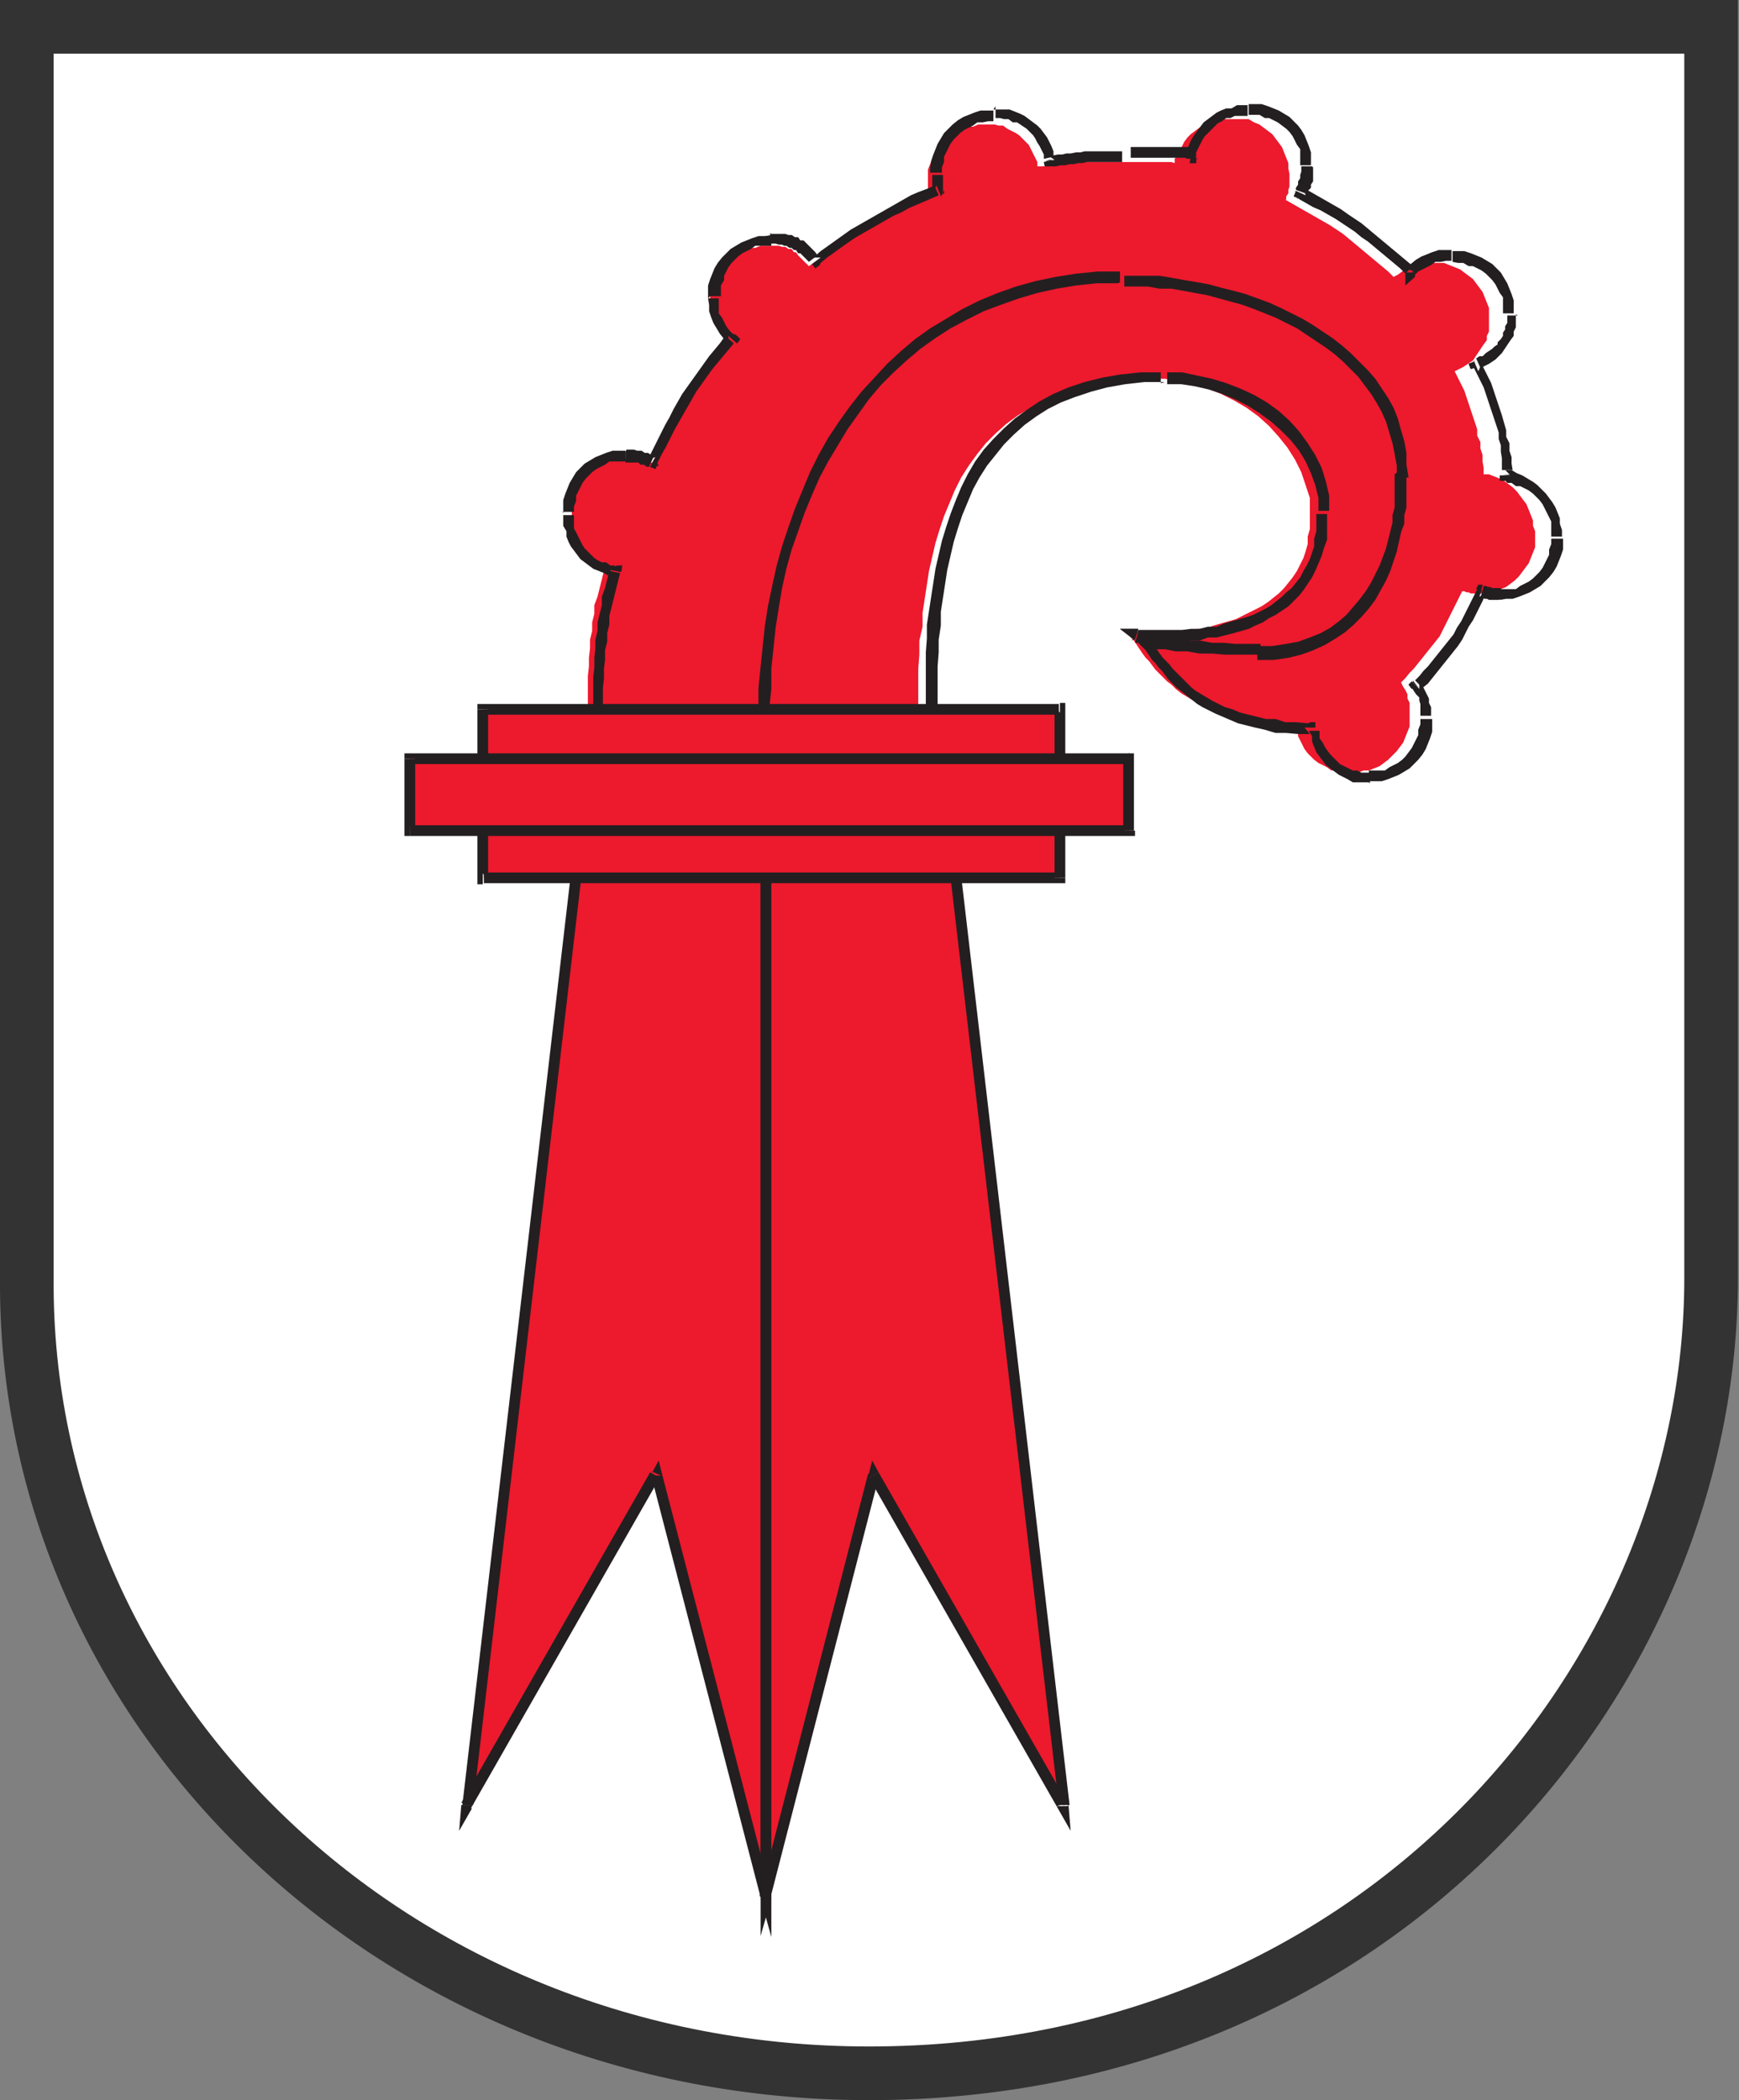 <?xml version="1.0" encoding="UTF-8"?>
<svg xmlns="http://www.w3.org/2000/svg" id="Ebene_2" viewBox="0 0 16.21 19.57">
  <rect x="0" y="0" width="16.21" height="19.57" fill="#808080" stroke="none"/>
  <g id="ebene1">
    <g id="bl">
      <path id="path30923" d="M15.93.22v12.03s-.04.38-.04.38l-.05.37-.07.36-.09.36-.1.35-.12.34-.14.34-.16.33-.17.32-.19.31-.2.3-.22.29-.23.28-.25.27-.26.26-.27.25-.28.23-.3.22-.31.21-.32.19-.33.18-.34.16-.35.15-.36.13-.36.11-.37.1-.38.08-.39.06-.39.05-.4.03h-.4s-.4,0-.4,0l-.4-.03-.39-.05-.39-.06-.38-.08-.37-.1-.36-.11-.36-.13-.35-.15-.34-.16-.33-.18-.32-.19-.31-.21-.3-.22-.28-.23-.27-.25-.26-.26-.25-.27-.23-.28-.22-.29-.2-.3-.19-.31-.17-.32-.16-.33-.14-.34-.12-.34-.11-.35-.09-.36-.07-.36-.05-.37-.03-.38v-.38S.25.23.25.23h7.85s7.83,0,7.83,0h0Z" fill="#fff" fill-rule="evenodd" stroke-width="0"></path>
      <path id="path30925" d="M8.1.17h7.83v.1h-7.83v-.1Z" fill="#231f20" stroke-width="0"></path>
      <path id="path30929" d="M.2.23v-.05h.05l-.05.05.05-.05h7.85s0,.09,0,.09H.25s.05-.04.05-.04h-.1Z" fill="#231f20" stroke-width="0"></path>
      <path id="path30931" d="M.2,11.87H.2V.23s.1,0,.1,0v11.64h0-.11Z" fill="#231f20" stroke-width="0"></path>
      <path id="path30933" d="M8.09,19.33h-.41s-.4-.04-.4-.04l-.39-.05-.39-.06-.38-.09-.38-.1-.37-.11-.36-.14-.35-.15-.34-.16-.33-.18-.32-.19-.31-.21-.3-.22-.29-.23-.27-.25-.26-.26-.25-.27-.23-.28-.22-.29-.21-.3-.19-.31-.17-.32-.16-.33-.14-.34-.12-.35-.11-.36-.09-.36-.07-.37-.05-.37-.03-.38v-.38s.09,0,.09,0v.38s.04.37.04.37l.05.37.07.36.08.36.11.35.12.34.14.33.16.32.17.32.19.31.2.3.22.29.23.28.24.27.26.26.27.24.28.23.29.22.31.2.31.19.33.17.34.16.34.15.35.13.36.11.37.1.38.08.38.06.39.05.4.03h.4v.11h0Z" fill="#231f20" stroke-width="0"></path>
      <path id="path30935" d="M15.98,11.87h0v.38s-.04.38-.04.38l-.05.37-.07.37-.09.36-.1.36-.12.35-.14.34-.16.33-.18.32-.19.31-.2.3-.22.29-.23.28-.25.27-.26.26-.27.25-.29.23-.3.22-.31.21-.32.19-.33.18-.34.16-.35.15-.36.14-.37.11-.38.1-.38.09-.39.06-.39.05-.4.03h-.41s0-.09,0-.09h.4s.4-.04.4-.04l.39-.05.38-.06.38-.08.37-.1.36-.11.35-.13.34-.15.34-.16.33-.17.32-.19.3-.2.29-.22.28-.23.27-.24.26-.26.24-.27.23-.28.22-.29.2-.3.19-.31.17-.32.16-.32.14-.33.12-.34.1-.35.08-.36.07-.36.05-.37.03-.37v-.38h.11,0Z" fill="#231f20" stroke-width="0"></path>
      <path id="path30937" d="M15.93.17h.05v.05l-.05-.05.05.05v11.65h-.1V.22l.05.05v-.1h0Z" fill="#231f20" stroke-width="0"></path>
      <path id="path30939" d="M6.12,13.75l1.02,3.93v-9.59h-1.76l-1.02,8.74,1.76-3.08h0Z" fill="#ed192d" fill-rule="evenodd" stroke-width="0"></path>
      <path id="path30941" d="M4.4,16.85l-.12.21.02-.24h.1s-.1-.02-.1-.02l1.76-3.08.09.05-1.76,3.08-.1-.03.1.03h0Z" fill="#231f20" stroke-width="0"></path>
      <path id="path30943" d="M5.33,8.08v-.05h.05v.1l.05-.05-1.02,8.74h-.1s1.02-8.75,1.02-8.75l.05-.05-.05.05h0Z" fill="#231f20" stroke-width="0"></path>
      <path id="path30945" d="M7.14,8.03h.05v.05h-.1l.05.05h-1.76v-.1h1.76l.05.05-.05-.05h0Z" fill="#231f20" stroke-width="0"></path>
      <path id="path30947" d="M7.19,17.68v.37l-.1-.36.1-.02h-.1s0-9.58,0-9.58h.1v9.59h-.1s.1,0,.1,0h0Z" fill="#231f20" stroke-width="0"></path>
      <path id="path30949" d="M6.08,13.72l.06-.11.03.12h-.09s.09,0,.09,0l1.02,3.93-.1.02-1.02-3.93h.09s-.09-.04-.09-.04h0Z" fill="#231f20" stroke-width="0"></path>
      <path id="path30951" d="M8.15,13.75l-1.01,3.93v-9.59h1.76l1.02,8.74-1.76-3.08h0Z" fill="#ed192d" fill-rule="evenodd" stroke-width="0"></path>
      <path id="path30953" d="M9.96,16.82l.02.24-.12-.21.1-.03-.1.03-1.76-3.08.09-.05,1.76,3.08-.1.03h.1s0,0,0,0Z" fill="#231f20" stroke-width="0"></path>
      <path id="path30955" d="M8.9,8.03h.05v.05s-.05-.05-.05-.05l.05.05,1.02,8.74h-.1s-1.02-8.73-1.02-8.73l.05.05v-.1h0Z" fill="#231f20" stroke-width="0"></path>
      <path id="path30957" d="M7.09,8.09v-.05h.05l-.05.05.05-.05h1.76v.1h-1.76l.05-.05h-.1Z" fill="#231f20" stroke-width="0"></path>
      <path id="path30959" d="M7.19,17.69l-.1.35v-.37h.1s-.1,0-.1,0v-9.59h.1v9.59h-.1s.1.01.1.01h0Z" fill="#231f20" stroke-width="0"></path>
      <path id="path30961" d="M8.1,13.73l.03-.12.06.11-.09.05h.09s-1.01,3.92-1.01,3.92l-.1-.02,1.01-3.93h.09s-.09,0-.09,0h0Z" fill="#231f20" stroke-width="0"></path>
      <path id="path30963" d="M5.74,5.32h-.04s-.04-.03-.04-.03l-.04-.02-.04-.02-.04-.02-.03-.03-.03-.03-.03-.04-.03-.03-.02-.04-.02-.04-.02-.04v-.04s-.03-.04-.03-.04v-.05s0-.05,0-.05v-.05s0-.05,0-.05v-.05s.03-.05.03-.05l.02-.05.03-.04.03-.04.03-.04.04-.04.04-.03.04-.03.05-.02.05-.02h.05s.05-.02.05-.02h.05s.03,0,.03,0h.03s.03.01.03.01h.03s.03.01.03.01h.03s.03.02.03.02h.03s.04-.07.04-.07l.04-.08.04-.08.04-.08.04-.07.04-.07.04-.07.04-.07.05-.07.05-.07.05-.07.05-.07.05-.07.05-.06.05-.06.05-.06h0l-.03-.04-.04-.04-.03-.04-.03-.05-.02-.05-.02-.05v-.05s-.01-.06-.01-.06v-.05s.01-.05.01-.05v-.05s.03-.05.03-.05l.02-.05.03-.04.03-.04.03-.04.04-.03.04-.03.04-.03.05-.02.05-.02h.05s.05-.02.05-.02h.05s.03,0,.03,0h.03s.03,0,.03,0h.03s.03.01.03.01h.03s.03.02.03.02h.03s.02.03.02.03h.02s.02.03.02.03l.02.02.02.02.02.02.02.02.02.02h0l.07-.05.07-.05.07-.05.07-.05.07-.04.07-.04.07-.04.07-.04.07-.04.07-.04.07-.04.07-.04.07-.03.07-.03.07-.03.07-.03h0v-.02s-.01-.02-.01-.02v-.02s0-.02,0-.02v-.02s0-.02,0-.02v-.02s0-.02,0-.02v-.05s0-.05,0-.05l.02-.05.02-.05.02-.05.03-.04.03-.04.03-.04.04-.03.04-.03.04-.03.05-.02.05-.02h.05s.05-.02.05-.02h.05s.05,0,.05,0h.05s.04.01.04.01h.04s.04.03.04.03l.04.02.04.02.03.02.03.03.03.03.03.03.02.04.02.04.02.04.02.04v.04h.05s.05-.01.05-.01h.04s.04-.01.04-.01h.04s.04-.01.04-.01h.04s.04-.01.04-.01h.04s.04,0,.04,0h.04s.04,0,.04,0h.04s.04,0,.04,0h.05s.04,0,.04,0h.19s.04,0,.04,0h.04s.04,0,.04,0h.04s.04,0,.04,0h.04s.03,0,.03,0h.04s.04,0,.04,0h.04s.03.01.03.01h0v-.04s.03-.04.03-.04l.02-.04.02-.04.02-.04.03-.04.03-.03.04-.03.04-.03.04-.02.04-.02.04-.02h.04s.05-.02.05-.02h.05s.05,0,.05,0h.05s.05,0,.05,0h.05s.05.03.05.03l.05.02.04.03.04.03.04.03.03.04.03.04.03.04.02.05.02.05.02.05v.05s.01.05.01.05v.06s0,.03,0,.03v.03s-.01.03-.01.03v.03s-.02.03-.02.03v.03h-.01l.07.04.07.04.07.04.07.04.07.04.07.04.06.04.06.04.06.05.06.05.06.05.06.05.06.05.06.05.06.05.05.05h0s.04-.02.04-.02l.04-.03.04-.02.05-.02.05-.02h.05s.05-.02.05-.02h.05s.05,0,.05,0h.05s.05.02.05.02l.05.02.05.02.04.03.04.03.04.03.03.04.03.04.03.04.02.05.02.05.02.05v.05s0,.05,0,.05v.04s0,.04,0,.04v.04s-.02.04-.02.04v.04s-.03.04-.03.04l-.02.03-.02.03-.02.03-.02.03-.02.03-.03.02-.03.02-.03.02-.04.02-.04.02h0l.03.06.03.06.03.06.02.06.02.06.02.06.02.06.02.06.02.06v.06s.03.06.03.06v.06s.02.06.02.06v.06s.01.06.01.06v.06s0,0,0,0h0s0,0,0,0h.05s.05.02.05.02l.05.02.04.02.04.03.04.03.04.04.03.04.03.04.03.04.02.05.02.05.02.05v.05s.02.05.02.05v.05s0,.05,0,.05v.05s-.02.05-.02.05l-.02.05-.02.05-.03.04-.03.04-.03.04-.04.04-.04.03-.04.03-.05.02-.05.02h-.05s-.05.02-.05.02h-.05s-.02,0-.02,0h-.02s-.02,0-.02,0h-.02s-.02-.01-.02-.01h-.02s-.02-.01-.02-.01h-.02s-.03.06-.03.06l-.03.06-.03.06-.03.06-.03.06-.03.06-.03.06-.04.05-.04.05-.04.05-.04.05-.04.05-.04.05-.04.04-.04.05-.04.04h0l.02.04.02.03.02.04v.04s.02.04.02.04v.04s0,.04,0,.04v.04s0,.05,0,.05v.05s-.02.05-.02.05l-.02.05-.02.05-.03.04-.03.04-.04.04-.04.04-.04.03-.04.03-.05.02-.05.02h-.05s-.05.02-.05.02h-.05s-.05,0-.05,0h-.05s-.05-.02-.05-.02h-.05s-.04-.03-.04-.03l-.04-.02-.04-.02-.04-.03-.03-.03-.03-.03-.03-.04-.02-.04-.02-.04-.02-.04v-.05s-.02-.05-.02-.05h-.11s-.1-.01-.1-.01h-.1s-.09-.03-.09-.03l-.09-.02-.08-.02-.08-.02-.07-.02-.07-.03-.06-.03-.06-.03-.06-.03-.05-.03-.05-.03-.05-.04-.04-.04-.04-.03-.04-.04-.04-.04-.03-.03-.03-.04-.03-.04-.03-.03-.03-.04-.02-.03-.02-.03-.02-.03-.02-.03-.02-.02-.02-.02-.02-.02-.02-.02h.09s.09,0,.09,0h.09s.08,0,.08,0h.08s.08-.01.08-.01h.08s.08-.02.08-.02h.08s.07-.03.07-.03l.07-.02.07-.02.07-.02.06-.03.06-.03.06-.03.06-.03.06-.04.05-.04.05-.04.05-.05.04-.05.04-.05.04-.06.03-.06.03-.06.02-.06.02-.07v-.07s.02-.07.02-.07v-.08s0-.08,0-.08v-.13s-.04-.12-.04-.12l-.04-.12-.06-.12-.07-.11-.08-.1-.09-.1-.1-.09-.11-.08-.12-.07-.12-.06-.13-.05-.13-.04-.13-.03-.13-.02h-.13s-.19,0-.19,0l-.18.02-.17.03-.16.04-.15.05-.14.06-.13.07-.12.07-.11.08-.1.09-.09.09-.08.1-.08.11-.07.11-.06.12-.05.12-.05.12-.04.12-.04.13-.03.13-.03.13-.02.13-.02.13-.02.13v.13s-.03.13-.03.13v.13s-.01.13-.01.13v.12s0,.12,0,.12v.22s-3.08-.03-3.08-.03v-.18s0-.09,0-.09v-.09s.01-.09.01-.09v-.08s.01-.09.01-.09v-.08s.02-.08.02-.08v-.08s.02-.08.02-.08v-.08s.03-.08.03-.08l.02-.08.02-.08.02-.08h0Z" fill="#ed192d" fill-rule="evenodd" stroke-width="0"></path>
      <path id="path30965" d="M5.58,6.72h-.05v-.05l.05.05-.05-.05v-.18s0-.09,0-.09v-.09s.01-.09.01-.09v-.09s.01-.09.01-.09v-.08s.02-.08.02-.08v-.08s.02-.08.02-.08l.02-.08v-.08s.03-.08.03-.08l.02-.08.02-.08.1.02-.02.08-.02.08-.02.08-.02.08-.02.08v.08s-.02.08-.02.08v.08s-.02.08-.02.08v.09s-.01.08-.01.08v.09s-.01.09-.01.09v.09s0,.08,0,.08v.09l-.05-.05v.1h0Z" fill="#231f20" stroke-width="0"></path>
      <path id="path30967" d="M8.71,6.7v.05h-.05l.05-.05-.05.05-3.08-.03v-.1l3.08.03-.05.05h.1Z" fill="#231f20" stroke-width="0"></path>
      <path id="path30969" d="M10.86,3.56h-.19s-.18.02-.18.02l-.17.03-.15.04-.15.05-.13.05-.12.06-.11.07-.11.08-.1.09-.09.09-.08.1-.08.1-.07.11-.06.11-.05.12-.05.12-.04.12-.04.13-.03.13-.03.13-.02.13-.02.13-.02.13v.13s-.02.13-.02.13v.12s-.01.13-.01.13v.12s0,.12,0,.12v.22h-.11v-.11s0-.11,0-.11v-.12s0-.12,0-.12v-.13s.01-.13.01-.13v-.13s.02-.13.02-.13l.02-.13.02-.13.02-.13.03-.13.03-.13.04-.13.04-.12.05-.13.05-.12.06-.12.07-.12.08-.11.09-.1.1-.1.1-.09.11-.08.12-.08.13-.07.14-.06.15-.05.16-.04.17-.03.19-.02h.19s0,.1,0,.1h0Z" fill="#231f20" stroke-width="0"></path>
      <path id="path30971" d="M12.29,4.76h0v-.12s-.03-.12-.03-.12l-.04-.11-.05-.11-.06-.1-.08-.1-.09-.09-.09-.08-.11-.08-.11-.07-.12-.06-.12-.05-.12-.04-.13-.03-.13-.02h-.13v-.11h.14s.14.03.14.03l.14.03.13.04.13.05.13.06.12.07.11.08.1.09.09.1.08.11.07.11.06.12.04.13.03.13v.14h.01-.1,0Z" fill="#231f20" stroke-width="0"></path>
      <path id="path30973" d="M10.57,5.96l-.13-.1h.17s-.03.1-.03.1l.03-.09h.09s.08,0,.08,0h.08s.08,0,.08,0h.08s.08-.01.08-.01h.08s.08-.02.08-.02h.08s.07-.03.07-.03l.07-.02.07-.02.07-.02.06-.02.06-.03.06-.03.05-.03.05-.04.05-.04.04-.04.05-.04.04-.05.04-.05.03-.06.03-.05.03-.06.02-.06.02-.06v-.07s.02-.07.02-.07v-.08s0-.08,0-.08h.1v.08s0,.08,0,.08v.08s-.03.08-.03.08l-.02.07-.03.07-.03.07-.03.06-.04.06-.04.06-.04.05-.05.05-.05.05-.06.04-.06.04-.06.03-.06.04-.07.03-.06.03-.07.02-.07.02-.08.02-.08.02h-.08s-.08.03-.08.03h-.08s-.08.02-.08.02h-.09s-.08,0-.08,0h-.09s-.09,0-.09,0h-.09s.03-.1.03-.1l-.06.08h0Z" fill="#231f20" stroke-width="0"></path>
      <path id="path30975" d="M10.57,5.96l-.13-.1h.17s-.03.1-.03.1l.03-.04h0l.03-.04-.06.08h0Z" fill="#231f20" stroke-width="0"></path>
      <path id="path30977" d="M12.22,6.73h.04s0,.05,0,.05h-.1s.05.06.05.06h-.11s-.11-.01-.11-.01h-.1s-.1-.03-.1-.03l-.09-.02-.08-.02-.08-.02-.07-.03-.07-.03-.07-.03-.06-.03-.06-.03-.05-.03-.05-.04-.05-.04-.05-.04-.04-.03-.04-.04-.04-.04-.03-.04-.03-.04-.03-.03-.03-.04-.03-.03-.02-.03-.02-.03-.02-.03-.02-.02-.02-.02-.02-.02-.02-.02h-.02s.06-.1.06-.1l.02.02.03.02.02.03.02.02.02.03.02.03.02.03.02.03.03.04.03.03.03.03.03.04.03.03.04.04.03.03.04.04.04.04.04.03.05.03.05.03.05.03.06.03.06.03.07.02.07.03.08.02.08.02.08.02h.09s.09.03.09.03h.1s.11.01.11.01l.05.04-.05-.04h0Z" fill="#231f20" stroke-width="0"></path>
      <path id="path30979" d="M12.22,6.73h.04s0,.05,0,.05h-.1s.05,0,.05,0h.05s-.05-.05-.05-.05h0Z" fill="#231f20" stroke-width="0"></path>
      <path id="path30981" d="M12.76,7.29h-.05s-.05,0-.05,0h-.05s-.05-.03-.05-.03l-.04-.02-.04-.02-.04-.03-.04-.03-.04-.03-.03-.04-.03-.04-.03-.04-.02-.05-.02-.05v-.05s-.03-.05-.03-.05h.1s0,.03,0,.03v.04s.03.04.03.04l.02.04.02.03.03.04.03.03.03.03.03.03.04.02.04.02.04.02h.04s.04.02.04.02h.04s.04,0,.04,0h0v.1h0Z" fill="#231f20" stroke-width="0"></path>
      <path id="path30983" d="M13.35,6.7h0v.06s0,.06,0,.06l-.02.06-.02.05-.02.05-.03.05-.04.05-.04.04-.04.04-.05.03-.05.03-.05.02-.05.02-.06.02h-.06s-.06,0-.06,0v-.1h.05s.05,0,.05,0h.05s.04-.03.04-.03l.04-.02.04-.02.04-.03.03-.03.03-.04.03-.04.02-.04.02-.04.02-.04v-.05s.02-.05.02-.05v-.05h.11,0Z" fill="#231f20" stroke-width="0"></path>
      <path id="path30985" d="M13.16,6.42l-.03-.04.03-.03.07.07v-.07s.03.04.03.04l.02.04.02.04.02.04v.04s.02.04.02.04v.04s0,.04,0,.04h-.1v-.04s0-.04,0-.04v-.03s-.01-.03-.01-.03v-.03s-.03-.03-.03-.03l-.02-.03-.02-.03v-.07s0,.07,0,.07h0Z" fill="#231f20" stroke-width="0"></path>
      <path id="path30987" d="M13.16,6.42l-.03-.04.03-.03.07.07-.03-.04h0l-.03-.04v.07h0Z" fill="#231f20" stroke-width="0"></path>
      <path id="path30989" d="M13.76,5.49l.02-.04h.04s-.03.11-.03.11l.06-.03-.03.07-.03.06-.03.06-.03.06-.04.06-.03.06-.03.06-.04.06-.04.05-.04.05-.04.05-.04.05-.04.05-.04.05-.04.05-.05.04-.07-.07.04-.04.04-.05.04-.04.04-.05.04-.05.04-.05.04-.05.04-.05.04-.05.03-.06.04-.06.03-.06.03-.06.03-.06.03-.06.03-.06.06-.03-.06.03h0Z" fill="#231f20" stroke-width="0"></path>
      <path id="path30991" d="M13.76,5.49l.02-.04h.04s-.03.11-.03.11l.02-.05h0v-.05s-.05.03-.05.03h0Z" fill="#231f20" stroke-width="0"></path>
      <path id="path30993" d="M13.97,5.59h-.05s-.02,0-.02,0h-.02s-.02-.01-.02-.01h-.02s-.02-.01-.02-.01h-.02s.03-.11.03-.11h.02s.02.01.02.01h.02s.02.01.02.01h.02s.02,0,.02,0h.02s.02,0,.02,0h0v.1h0Z" fill="#231f20" stroke-width="0"></path>
      <path id="path30995" d="M14.57,5h0v.06s0,.06,0,.06l-.02.06-.02.05-.02.05-.03.05-.04.05-.04.04-.04.04-.05.03-.05.03-.05.02-.05.02-.06.02h-.06s-.06.01-.06.01v-.1h.05s.05,0,.05,0h.05s.04-.03.04-.03l.04-.02.04-.02.04-.03.03-.03.03-.03.03-.04.02-.04.02-.04.02-.04v-.05s.02-.05.02-.05v-.05h.11,0Z" fill="#231f20" stroke-width="0"></path>
      <path id="path30997" d="M14.03,4.48h-.05v-.05h.1l-.05-.05h.06s.05.03.05.03l.05.02.05.03.05.03.04.03.04.04.04.04.03.04.03.04.03.05.02.05.02.05v.05s.02.06.02.06v.06s-.1,0-.1,0v-.05s0-.05,0-.05v-.04s-.02-.04-.02-.04l-.02-.04-.02-.04-.02-.04-.03-.04-.03-.03-.03-.03-.04-.03-.04-.02-.04-.02h-.04s-.04-.03-.04-.03h-.04s-.05-.06-.05-.06l.05.05h0Z" fill="#231f20" stroke-width="0"></path>
      <path id="path30999" d="M14.03,4.48h-.05v-.05h.1-.1l.05.05h0Z" fill="#231f20" stroke-width="0"></path>
      <path id="path31001" d="M14.09,4.43h0s-.1,0-.1,0h0s.1-.01.1-.01h0s-.1,0-.1,0h0s.1,0,.1,0h0s-.1,0-.1,0h0s.1,0,.1,0h0Z" fill="#231f20" stroke-width="0"></path>
      <path id="path31003" d="M13.71,3.44l-.02-.05.05-.02.04.09.03-.07.03.06.03.06.03.06.02.06.02.06.02.06.02.06.02.06.02.07.02.07v.06s.03.06.03.06v.07s.02.06.02.06v.06s.01.06.01.06h-.1s0-.05,0-.05v-.06s-.01-.06-.01-.06v-.06s-.02-.06-.02-.06v-.06s-.02-.06-.02-.06l-.02-.06-.02-.06-.02-.06-.02-.06-.02-.06-.02-.06-.03-.06-.03-.06-.03-.06.03-.07-.03.07h0Z" fill="#231f20" stroke-width="0"></path>
      <path id="path31005" d="M13.71,3.44l-.02-.05.05-.02.04.09-.02-.05h0l-.02-.05-.03.07h0Z" fill="#231f20" stroke-width="0"></path>
      <path id="path31007" d="M14.13,2.93h0v.04s0,.04,0,.04v.04s-.02.04-.02.04v.04s-.03.04-.03.04l-.02.03-.02.03-.02.03-.02.03-.03.03-.03.03-.03.02-.03.02-.04.02-.04.02-.04-.09.03-.02h.03s.03-.03.03-.03l.03-.02.03-.02.02-.02.03-.02v-.02s.03-.03.03-.03l.02-.03v-.03s.02-.03.02-.03v-.03s.02-.03.02-.03v-.03s0-.04,0-.04h.1Z" fill="#231f20" stroke-width="0"></path>
      <path id="path31009" d="M13.53,2.34h.06s.06,0,.06,0l.06.02.05.02.05.02.05.03.05.03.04.04.04.04.03.05.03.05.02.05.02.05.02.06v.06s0,.06,0,.06h-.1v-.05s0-.05,0-.05v-.05s-.03-.04-.03-.04l-.02-.04-.02-.04-.03-.04-.03-.03-.03-.03-.04-.03-.04-.02-.04-.02h-.04s-.05-.03-.05-.03h-.05s-.05-.01-.05-.01h0v-.1h0Z" fill="#231f20" stroke-width="0"></path>
      <path id="path31011" d="M13.19,2.58l-.09.08v-.12h.1l-.09-.04.04-.04.05-.04.05-.03.05-.02.05-.02.06-.02h.06s.06,0,.06,0v.1h-.05s-.05.01-.05.01h-.05s-.04.03-.04.03l-.04.02-.04.02-.04.02-.03.03-.09-.04.09.04h0Z" fill="#231f20" stroke-width="0"></path>
      <path id="path31013" d="M13.19,2.5h.02v.04l-.02-.04.02.04h0s-.1,0-.1,0h0s.02.03.02.03l.07-.07h0Z" fill="#231f20" stroke-width="0"></path>
      <path id="path31015" d="M12.11,1.85l-.05-.02.02-.05.09.04-.02-.07.07.04.07.04.07.04.07.04.07.04.07.05.06.04.06.04.06.05.06.05.06.05.06.05.06.05.06.05.06.05.06.05-.07.07-.05-.05-.06-.05-.06-.05-.06-.05-.06-.05-.06-.05-.06-.04-.06-.05-.06-.04-.06-.04-.06-.04-.07-.04-.07-.04-.07-.03-.07-.04-.07-.04-.02-.07.02.07h0Z" fill="#231f20" stroke-width="0"></path>
      <path id="path31017" d="M12.11,1.85l-.05-.02.02-.05.09.04-.05-.02h0l-.05-.02.02.07h0Z" fill="#231f20" stroke-width="0"></path>
      <path id="path31019" d="M12.24,1.56h0v.07s0,.03,0,.03v.03s-.02.03-.02.03v.03s-.03.03-.03.03v.03s-.11-.04-.11-.04v-.02s.02-.03.02-.03v-.03s.02-.03.02-.03v-.03s.01-.03.01-.03v-.02s0-.03,0-.03h.1,0Z" fill="#231f20" stroke-width="0"></path>
      <path id="path31021" d="M11.64.97h.06s.06,0,.06,0l.06.02.05.02.05.02.05.03.05.03.04.04.04.04.03.04.03.05.02.05.02.05.02.06v.06s0,.06,0,.06h-.1v-.05s0-.05,0-.05v-.05s-.03-.04-.03-.04l-.02-.04-.02-.04-.03-.04-.03-.03-.04-.03-.04-.03-.04-.02-.04-.02h-.04s-.05-.03-.05-.03h-.05s-.05,0-.05,0h0v-.1h0Z" fill="#231f20" stroke-width="0"></path>
      <path id="path31023" d="M11.15,1.47v.05s-.06,0-.06,0l.02-.1-.06.04v-.05s.03-.05.03-.05l.02-.05.03-.05.03-.04.03-.04.03-.04.04-.03.04-.03.04-.03.04-.02.05-.02h.05s.05-.03.05-.03h.05s.05,0,.05,0v.1h-.04s-.04,0-.04,0h-.04s-.04.02-.04.02h-.04s-.04.03-.04.03l-.04.02-.03.03-.03.03-.03.03-.03.03-.02.03-.02.04-.02.04-.02.04v.04s-.07.04-.07.04l.06-.04h0Z" fill="#231f20" stroke-width="0"></path>
      <path id="path31025" d="M11.15,1.47v.05s-.06,0-.06,0l.02-.1v.05h0v.05s.05-.04.05-.04h0Z" fill="#231f20" stroke-width="0"></path>
      <path id="path31027" d="M10.51,1.37h.19s.04,0,.04,0h.04s.04,0,.04,0h.04s.04,0,.04,0h.04s.03,0,.03,0h.04s.04,0,.04,0h.04s.03.01.03.01l-.02.1h-.03s-.03-.01-.03-.01h-.03s-.04,0-.04,0h-.03s-.03,0-.03,0h-.04s-.04,0-.04,0h-.07s-.04,0-.04,0h-.04s-.03,0-.03,0h-.11v-.1h0Z" fill="#231f20" stroke-width="0"></path>
      <path id="path31029" d="M9.79,1.55h-.05s-.01-.04-.01-.04l.1-.02-.06-.04h.04s.05-.01.05-.01h.04s.04-.01.04-.01h.04s.05-.01.05-.01h.04s.04-.01.04-.01h.04s.04,0,.04,0h.04s.05,0,.05,0h.04s.05,0,.05,0h.05s.04,0,.04,0v.1h-.09s-.04,0-.04,0h-.04s-.04,0-.04,0h-.04s-.04,0-.04,0h-.04s-.04.01-.04.01h-.04s-.04.01-.04.01h-.04s-.04.01-.04.01h-.04s-.05.01-.05.01h-.04s-.06-.04-.06-.04l.06.04h0Z" fill="#231f20" stroke-width="0"></path>
      <path id="path31031" d="M9.79,1.55h-.05s-.01-.04-.01-.04l.1-.02h-.05s-.05.02-.05.02l.06.04h0Z" fill="#231f20" stroke-width="0"></path>
      <path id="path31033" d="M9.26,1.02h.05s.05,0,.05,0h.05s.05.02.05.02l.05.02.04.02.04.03.04.03.04.03.03.03.03.04.03.04.02.04.02.04.02.05v.05s-.09.02-.09.02v-.04s-.02-.04-.02-.04l-.02-.04-.02-.03-.02-.04-.02-.03-.03-.03-.03-.03-.03-.02-.03-.02-.03-.02h-.04s-.04-.03-.04-.03h-.04s-.04-.01-.04-.01h-.04v-.11h0Z" fill="#231f20" stroke-width="0"></path>
      <path id="path31035" d="M8.67,1.62h0v-.06s.01-.06.01-.06l.02-.06.02-.05.02-.05.03-.05.03-.05.04-.04.04-.04.05-.04.05-.03.05-.02.05-.02.06-.02h.06s.06,0,.06,0v.1h-.05s-.05.01-.05.01h-.05s-.04.03-.04.03l-.04.02-.04.02-.04.03-.03.03-.03.03-.03.04-.02.04-.02.04-.02.04v.05s-.02.05-.02.05v.05h-.11Z" fill="#231f20" stroke-width="0"></path>
      <path id="path31037" d="M8.8,1.76v.04s-.03.02-.03.02l-.04-.09-.03.06v-.02s-.01-.02-.01-.02v-.02s0-.02,0-.02v-.02s0-.02,0-.02v-.02s0-.02,0-.02h.1v.02h0s0,.03,0,.03v.02s0,.02,0,.02v.02s0,.02,0,.02v.02s-.02.06-.02.06l.03-.06h0Z" fill="#231f20" stroke-width="0"></path>
      <path id="path31039" d="M8.8,1.76v.04s-.03.02-.03.02l-.04-.09.02.05h0l.02.05.03-.06h0Z" fill="#231f20" stroke-width="0"></path>
      <path id="path31041" d="M7.64,2.47l-.04.03-.03-.04.08-.06h-.07s.07-.06.07-.06l.07-.05.07-.05.07-.05.07-.05.07-.04.07-.04.07-.04.07-.04.07-.04.07-.04.07-.04.07-.04.07-.03.08-.03.07-.03.04.09-.07.03-.07.03-.07.03-.07.03-.07.04-.07.03-.07.04-.07.04-.07.04-.07.04-.07.04-.06.04-.07.05-.07.05-.07.05-.06.05h-.07s.07,0,.07,0h0Z" fill="#231f20" stroke-width="0"></path>
      <path id="path31043" d="M7.64,2.47l-.04.03-.03-.04.08-.06-.04.03h0l-.04.03h.07s0,0,0,0Z" fill="#231f20" stroke-width="0"></path>
      <path id="path31045" d="M7.19,2.18h.07s.03,0,.03,0h.03s.03.01.03.01h.03s.03.02.03.02h.03s.02.03.02.03h.03s.03.03.03.03l.02.02.02.02.02.02.02.02.02.03-.08.06-.02-.02-.02-.02-.02-.02-.02-.02h-.02s-.02-.03-.02-.03h-.02s-.02-.02-.02-.02h-.02s-.03-.02-.03-.02h-.02s-.02-.01-.02-.01h-.03s-.03-.01-.03-.01h-.02s-.03,0-.03,0h0v-.1h0Z" fill="#231f20" stroke-width="0"></path>
      <path id="path31047" d="M6.6,2.78h0v-.06s0-.06,0-.06l.02-.06.02-.05.02-.05.03-.05.04-.05.04-.04.04-.04.05-.03.05-.03.05-.02.05-.02.06-.02h.06s.06-.01.06-.01v.1h-.05s-.05,0-.05,0h-.05s-.04.03-.04.03l-.04.02-.04.02-.04.03-.03.03-.03.03-.03.04-.02.04-.02.04v.04s-.03.05-.03.05v.05s0,.05,0,.05h-.1,0Z" fill="#231f20" stroke-width="0"></path>
      <path id="path31049" d="M6.86,3.12l.04.04-.03.04-.08-.07v.07s-.04-.04-.04-.04l-.04-.05-.03-.05-.03-.05-.02-.05-.02-.06v-.06s-.01-.06-.01-.06h.1v.05s0,.04,0,.04v.05s.03.04.03.04l.02.04.02.04.03.04.03.03v.07s0-.07,0-.07h0Z" fill="#231f20" stroke-width="0"></path>
      <path id="path31051" d="M6.86,3.12l.04.04-.03.04-.08-.07.04.03h0l.04.04v-.07h0,0Z" fill="#231f20" stroke-width="0"></path>
      <path id="path31053" d="M6.13,4.32l-.02.05-.05-.02.05-.09-.07.02.04-.08.04-.08.04-.08.04-.08.04-.07.04-.08.04-.07.04-.07.05-.07.05-.07.05-.07.05-.07.05-.07.05-.06.05-.06.05-.07.08.07-.05.06-.05.06-.05.06-.05.06-.05.07-.05.07-.05.07-.04.07-.04.07-.04.07-.04.07-.04.07-.04.08-.04.08-.04.07-.04.08-.07.02.07-.02h0Z" fill="#231f20" stroke-width="0"></path>
      <path id="path31055" d="M6.13,4.32l-.02.05-.05-.02.05-.09-.02.05h0l-.02.05.07-.02h0Z" fill="#231f20" stroke-width="0"></path>
      <path id="path31057" d="M5.84,4.19h.07s.03.01.03.01h.04s.03.02.03.02h.03s.03.02.03.02h.03s-.05.11-.05.11h-.02s-.03-.02-.03-.02h-.03s-.02-.02-.02-.02h-.03s-.03,0-.03,0h-.03s-.03,0-.03,0h0v-.1h0Z" fill="#231f20" stroke-width="0"></path>
      <path id="path31059" d="M5.25,4.78h0v-.06s0-.06,0-.06l.02-.06.02-.05.02-.05.03-.05.03-.05.04-.04.04-.04.05-.03.05-.03.05-.02.05-.02.06-.02h.06s.06,0,.06,0v.1h-.05s-.05,0-.05,0h-.05s-.04.03-.04.03l-.04.02-.04.02-.04.03-.03.03-.03.03-.03.04-.02.04-.02.04-.02.04v.05s-.02.05-.02.05v.05h-.11Z" fill="#231f20" stroke-width="0"></path>
      <path id="path31061" d="M5.75,5.27h.05s-.01.06-.01.06l-.1-.02.04.06h-.05s-.05-.03-.05-.03l-.05-.02-.05-.02-.04-.03-.04-.03-.04-.03-.03-.04-.03-.04-.03-.04-.02-.04-.02-.05v-.05s-.03-.05-.03-.05v-.05s0-.05,0-.05h.1v.04s0,.04,0,.04v.04s.02.04.02.04l.02.04.02.04.02.04.02.03.03.03.03.03.03.03.03.02.04.02h.04s.04.03.04.03h.04s.04.07.04.07l-.04-.06h0Z" fill="#231f20" stroke-width="0"></path>
      <path id="path31063" d="M5.75,5.27h.05s-.01.06-.01.06l-.1-.02h.05s.05.02.05.02l-.04-.06h0Z" fill="#231f20" stroke-width="0"></path>
      <path id="path31065" d="M9.88,7.39h-.06s-.07,0-.07,0h-.51s-.17,0-.17,0h-2.04s-.25,0-.25,0h-1.53s-.17,0-.17,0h-.58v-.78h5.37v.77h0s0,0,0,0Z" fill="#ed192d" fill-rule="evenodd" stroke-width="0"></path>
      <path id="path31067" d="M9.88,6.55h.05v.05l-.05-.05.05.05h0v.77h-.1s.1,0,.1,0h-.1v-.77h0s.05.04.05.04v-.1h0Z" fill="#231f20" stroke-width="0"></path>
      <path id="path31069" d="M4.45,6.61v-.05h.05l-.05.05.05-.05h5.37v.1h-5.37l.05-.05h-.1Z" fill="#231f20" stroke-width="0"></path>
      <path id="path31071" d="M4.5,7.44h-.05v-.05l.05.05-.05-.05v-.78h.1v.78l-.05-.05v.1h0Z" fill="#231f20" stroke-width="0"></path>
      <path id="path31073" d="M9.82,7.39h0l.03.05h-.04s-.07,0-.07,0h-.51s-.17,0-.17,0h-2.04s-.25,0-.25,0h-1.53s-.17,0-.17,0h-.58v-.1h.93s.2,0,.2,0h1.64s.25,0,.25,0h1.88s.14,0,.14,0h.33s.06.06.06.06h-.1Z" fill="#231f20" stroke-width="0"></path>
      <path id="path31075" d="M10.42,2.64h-.2s-.19.02-.19.02l-.18.03-.18.04-.17.05-.17.06-.16.06-.16.08-.15.08-.14.09-.14.1-.13.11-.12.11-.12.12-.11.13-.1.14-.1.14-.09.15-.09.15-.08.15-.07.16-.07.17-.06.17-.06.17-.05.18-.04.18-.03.18-.03.19-.02.19-.02.19v.19s-.02.19-.02.19h-.1v-.2s.02-.2.02-.2l.02-.19.02-.19.03-.19.04-.19.04-.18.05-.18.06-.18.06-.17.07-.17.07-.17.08-.16.09-.16.1-.15.1-.14.11-.14.12-.13.12-.13.13-.12.13-.11.14-.1.15-.09.15-.09.16-.08.17-.07.17-.06.18-.05.19-.04.19-.03.2-.02h.21s0,.1,0,.1h0Z" fill="#231f20" stroke-width="0"></path>
      <path id="path31077" d="M13.12,4.45h-.1v-.11s-.02-.11-.02-.11l-.02-.1-.03-.1-.03-.1-.04-.09-.05-.09-.05-.08-.06-.08-.06-.08-.07-.07-.07-.07-.08-.07-.08-.06-.09-.06-.09-.06-.09-.06-.1-.05-.1-.05-.1-.04-.1-.04-.11-.04-.11-.03-.11-.03-.11-.03-.11-.02-.11-.02-.11-.02h-.11s-.11-.02-.11-.02h-.11s-.11,0-.11,0v-.1h.11s.11,0,.11,0h.11s.12.02.12.02l.11.02.12.02.11.02.11.03.12.03.11.03.11.04.11.04.11.05.1.05.1.05.1.06.09.06.09.06.09.07.08.07.08.08.08.08.07.08.06.09.06.09.05.09.04.1.03.11.03.1.02.11v.11s.02.12.02.12h-.1.1,0Z" fill="#231f20" stroke-width="0"></path>
      <path id="path31079" d="M11.72,6.12v-.1h.14s.13-.02.13-.02l.11-.02.11-.04.1-.04.09-.05.08-.06.07-.06.06-.07.06-.07.06-.08.05-.08.04-.08.04-.08.03-.08.03-.08.02-.08.02-.08.02-.08v-.07s.02-.07.02-.07v-.06s0-.06,0-.06v-.05s0-.05,0-.05v-.06h0s.05.03.05.03l.05-.04h0v.04h-.1v-.06s.06-.05.06-.05l.05.04v.02s0,.03,0,.03v.14s0,.06,0,.06v.07s-.02.07-.02.07v.08s-.03.08-.03.08l-.02.09-.02.09-.03.09-.03.09-.04.09-.05.09-.05.09-.06.08-.07.08-.07.07-.08.07-.09.06-.1.06-.11.05-.11.04-.12.03-.14.02h-.15s0-.1,0-.1v.1h0Z" fill="#231f20" stroke-width="0"></path>
      <path id="path31081" d="M10.71,5.94v-.03s.02.01.02.01h.06s.08.03.08.03h.1s.11.02.11.02h.11s.11.02.11.02h.11s.1.01.1.01h.09s.07,0,.07,0h.05s.03,0,.03,0v.1h-.05v-.1h.04v.1h-.02s-.05,0-.05,0h-.07s-.09,0-.09,0h-.1s-.11-.01-.11-.01h-.12s-.11-.02-.11-.02h-.11s-.1-.02-.1-.02h-.09s-.07-.03-.07-.03l-.05-.02-.04-.06h.1Z" fill="#231f20" stroke-width="0"></path>
      <path id="path31083" d="M9.88,8.18h-5.37v-.78h5.37v.78h0Z" fill="#ed192d" fill-rule="evenodd" stroke-width="0"></path>
      <path id="path31085" d="M9.88,7.35h.05v.05l-.05-.05.05.05v.78h-.1v-.78l.05.05v-.1h0Z" fill="#231f20" stroke-width="0"></path>
      <path id="path31087" d="M4.45,7.4v-.05h.05l-.05.05.05-.05h5.37v.1h-5.37l.05-.05h-.1Z" fill="#231f20" stroke-width="0"></path>
      <path id="path31089" d="M4.5,8.24h-.05v-.05l.05.05-.05-.05v-.78h.1v.78l-.05-.05v.1h0Z" fill="#231f20" stroke-width="0"></path>
      <path id="path31091" d="M9.93,8.18v.05h-.05l.05-.05-.05.05h-5.37v-.1h5.37l-.05.05h.1,0Z" fill="#231f20" stroke-width="0"></path>
      <path id="path31093" d="M10.52,7.74H3.82v-.67h6.71v.67h0Z" fill="#ed192d" fill-rule="evenodd" stroke-width="0"></path>
      <path id="path31095" d="M10.52,7.02h.05v.05l-.05-.05.05.05v.67h-.1v-.67l.05.05v-.1h0Z" fill="#231f20" stroke-width="0"></path>
      <path id="path31097" d="M3.77,7.07v-.05h.05l-.05.05.05-.05h6.71v.1H3.82l.05-.05h-.1Z" fill="#231f20" stroke-width="0"></path>
      <path id="path31099" d="M3.82,7.79h-.05v-.05l.05.05-.05-.05v-.67h.1v.67l-.05-.05v.1h0Z" fill="#231f20" stroke-width="0"></path>
      <path id="path31101" d="M10.58,7.74v.05h-.05l.05-.05-.05.05H3.82v-.1h6.71l-.05.05h.1Z" fill="#231f20" stroke-width="0"></path>
      <path id="path31103" d="M.26.25h15.69v11.66c0,3.72-3.09,7.41-7.85,7.41C3.69,19.32.22,15.97.25,11.91V.25s.01,0,.01,0Z" fill="none" stroke="#333" stroke-miterlimit="3.86" stroke-width=".5"></path>
    </g>
  </g>
</svg>

